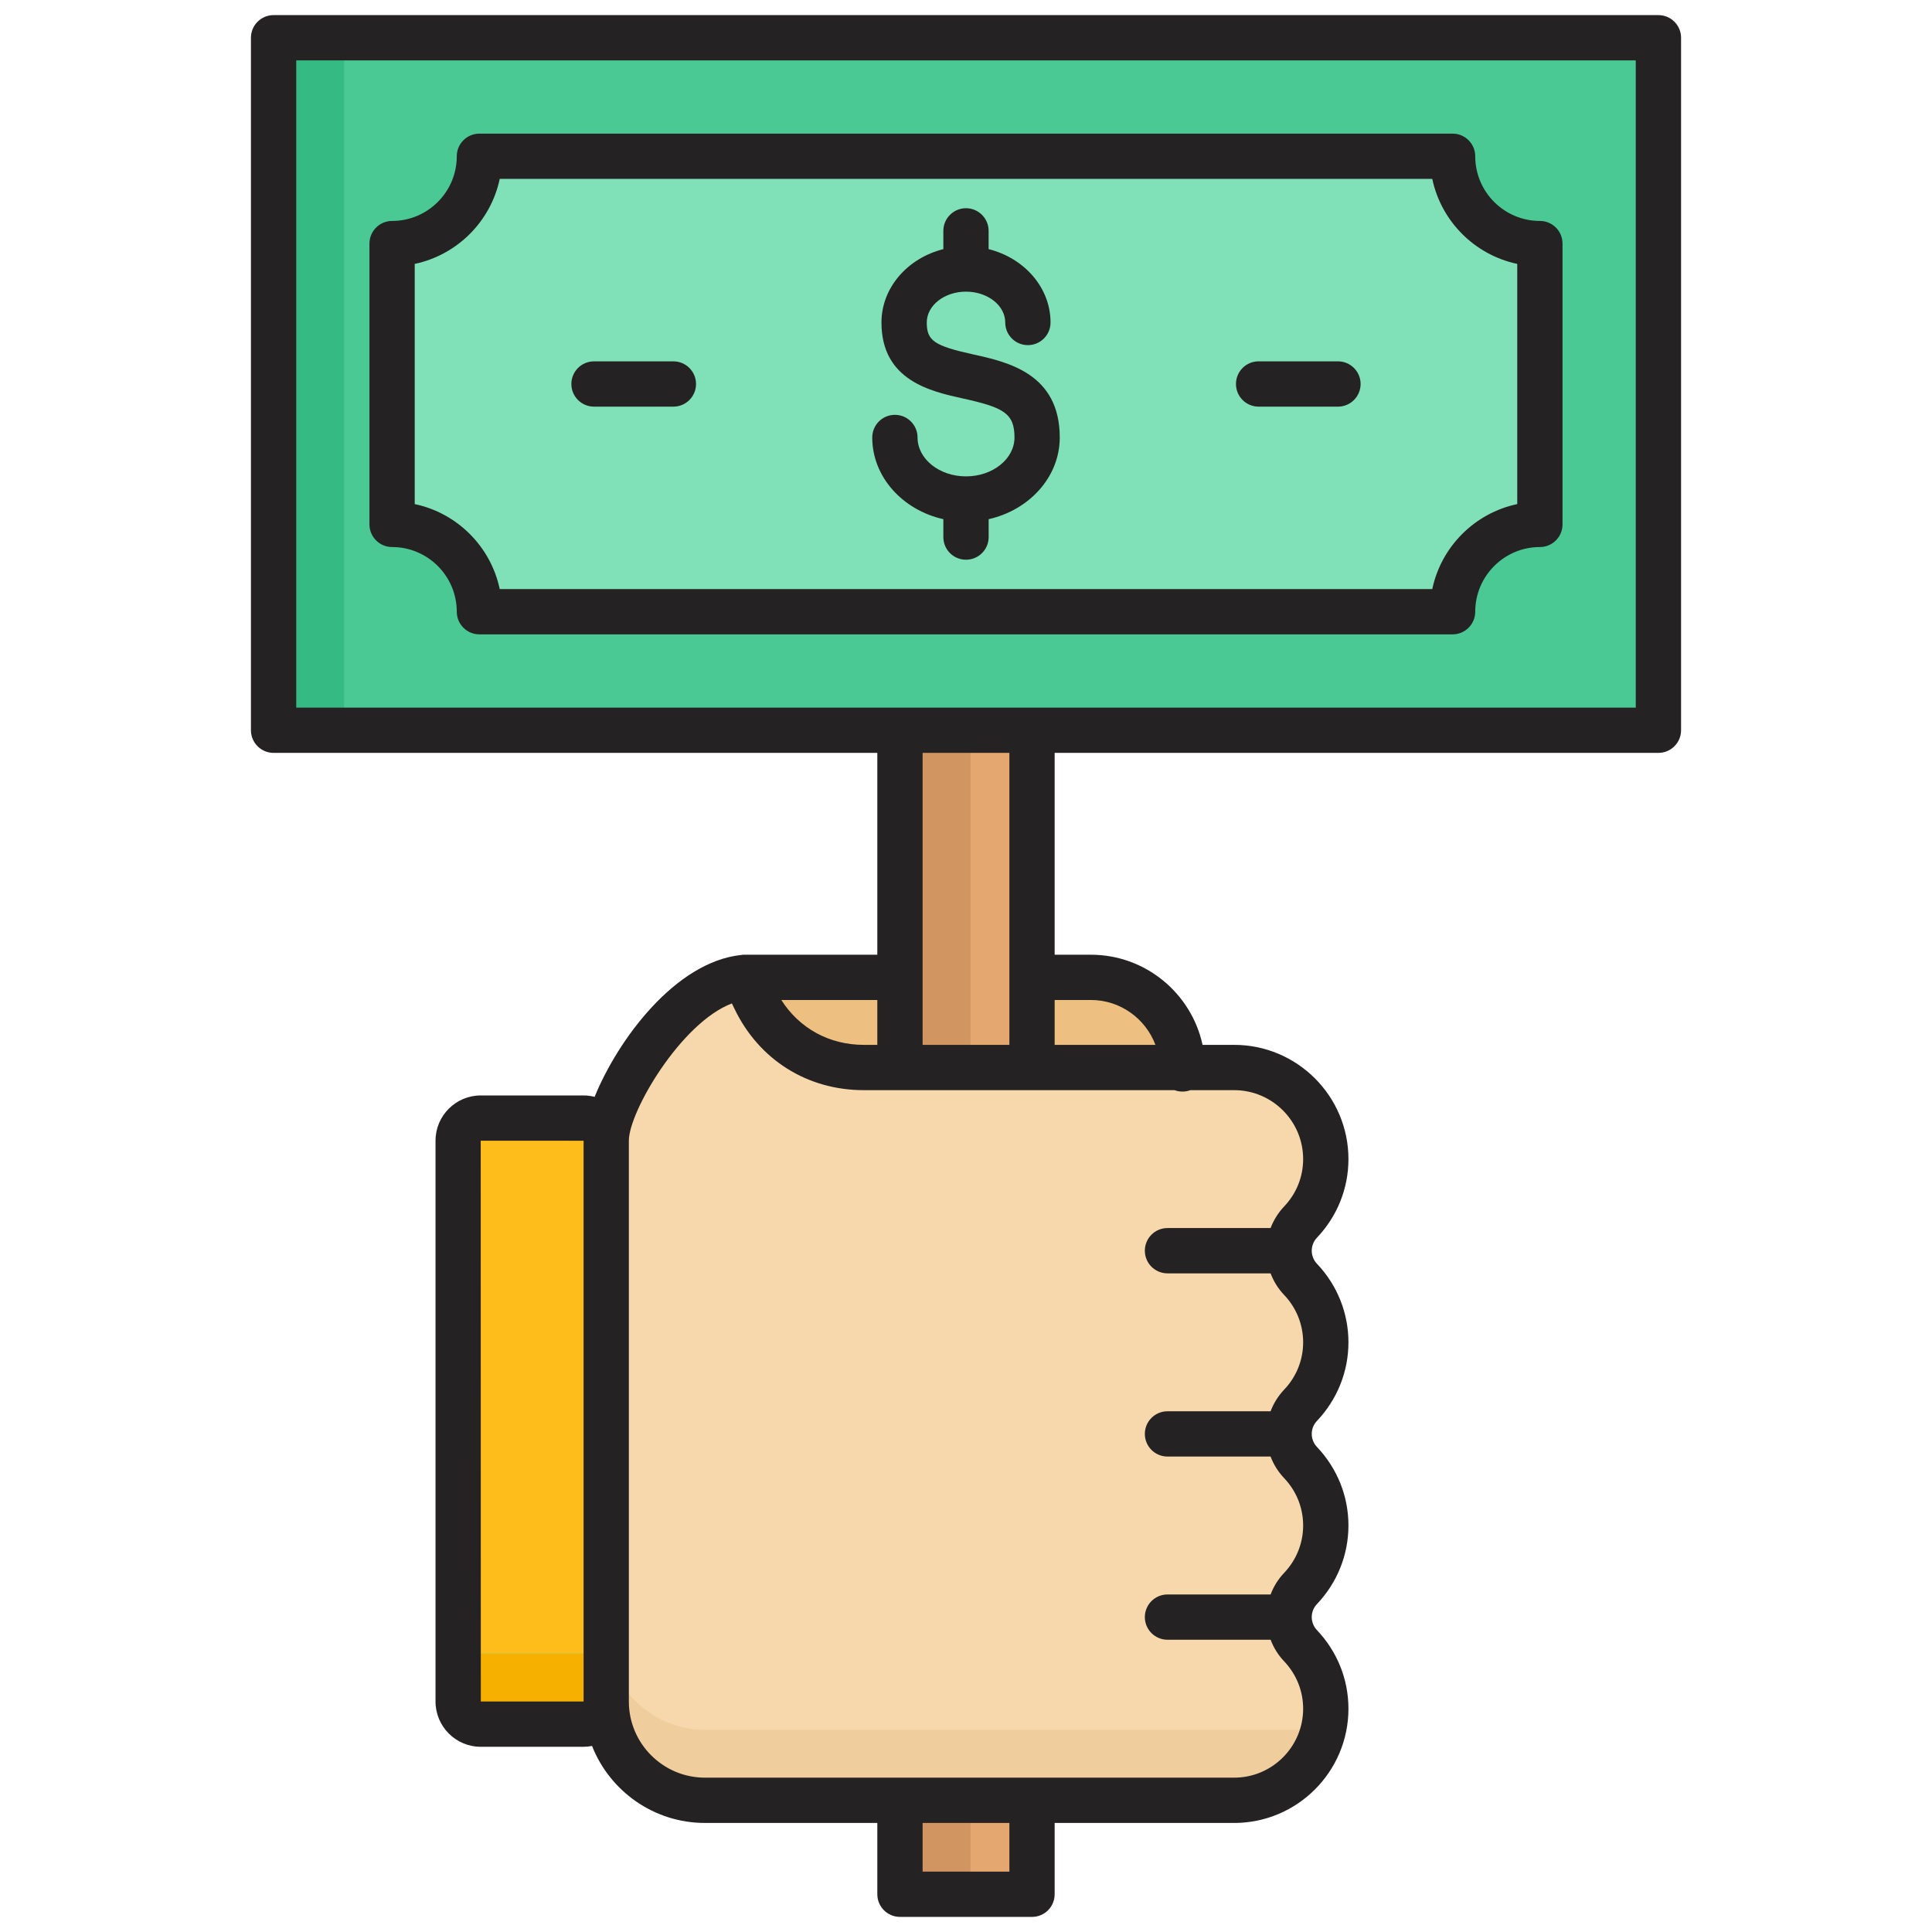<svg width="61" height="61" viewBox="0 0 61 61" fill="none" xmlns="http://www.w3.org/2000/svg">
<path fill-rule="evenodd" clip-rule="evenodd" d="M23.505 36.642H34.443C36.033 36.642 37.335 35.341 37.335 33.75C37.335 32.16 36.033 30.858 34.443 30.858H23.505V36.642Z" fill="#EDC082"/>
<path d="M18.428 35.302H15.179C14.785 35.302 14.466 35.621 14.466 36.015V53.723C14.466 54.117 14.785 54.436 15.179 54.436H18.428C18.821 54.436 19.141 54.117 19.141 53.723V36.015C19.141 35.621 18.821 35.302 18.428 35.302Z" fill="#F5B000"/>
<path d="M18.428 35.302H15.179C14.785 35.302 14.466 35.621 14.466 36.015V51.497C14.466 51.891 14.785 52.21 15.179 52.21H18.428C18.821 52.21 19.141 51.891 19.141 51.497V36.015C19.141 35.621 18.821 35.302 18.428 35.302Z" fill="#4AC994"/>
<path fill-rule="evenodd" clip-rule="evenodd" d="M22.259 56.841C20.544 56.841 19.141 55.438 19.141 53.723V36.015C19.141 34.744 21.294 31.063 23.505 30.858L23.838 31.549C24.489 32.899 25.773 33.705 27.272 33.705H38.968C40.559 33.705 41.86 35.007 41.86 36.597C41.86 37.366 41.556 38.067 41.062 38.586C40.581 39.093 40.581 39.886 41.062 40.392C41.556 40.911 41.86 41.613 41.86 42.381C41.86 43.15 41.556 43.851 41.062 44.37C40.581 44.877 40.581 45.67 41.062 46.176C41.556 46.696 41.86 47.397 41.86 48.165C41.86 48.934 41.556 49.635 41.062 50.154C40.581 50.661 40.581 51.454 41.062 51.96C41.556 52.48 41.86 53.181 41.86 53.95C41.86 55.54 40.559 56.842 38.968 56.842H22.259V56.841Z" fill="#F0CD9C"/>
<path fill-rule="evenodd" clip-rule="evenodd" d="M19.141 51.497V36.015C19.141 34.744 21.294 31.063 23.505 30.858L23.838 31.549C24.489 32.899 25.773 33.705 27.272 33.705H38.968C40.559 33.705 41.86 35.007 41.86 36.597C41.86 37.366 41.556 38.067 41.062 38.586C40.581 39.093 40.581 39.886 41.062 40.392C41.556 40.911 41.86 41.613 41.86 42.381C41.86 43.15 41.556 43.851 41.062 44.37C40.581 44.877 40.581 45.67 41.062 46.176C41.556 46.696 41.86 47.397 41.86 48.165C41.86 48.934 41.556 49.635 41.062 50.154C40.581 50.661 40.581 51.454 41.062 51.96C41.556 52.48 41.86 53.181 41.86 53.95C41.86 54.179 41.833 54.402 41.782 54.616H22.259C20.544 54.616 19.141 53.212 19.141 51.497V51.497Z" fill="#F7D8AC"/>
<path fill-rule="evenodd" clip-rule="evenodd" d="M40.914 38.774C40.631 39.208 40.631 39.771 40.914 40.204H36.862C36.468 40.204 36.148 39.884 36.148 39.489C36.148 39.094 36.468 38.774 36.862 38.774H40.914ZM40.914 44.559C40.631 44.992 40.631 45.555 40.914 45.988H36.862C36.468 45.988 36.148 45.668 36.148 45.273C36.148 44.879 36.468 44.559 36.862 44.559H40.914ZM40.914 50.343C40.631 50.776 40.631 51.339 40.914 51.772H36.862C36.468 51.772 36.148 51.452 36.148 51.057C36.148 50.663 36.468 50.343 36.862 50.343H40.914Z" fill="#F0CD9C"/>
<path d="M28.415 56.841H32.585V59.808H28.415V56.841Z" fill="#E3A76F"/>
<path d="M28.415 56.841H30.641V59.808H28.415V56.841Z" fill="#D09561"/>
<path d="M28.415 22.696H32.585V33.705H28.415V22.696Z" fill="#E3A76F"/>
<path d="M28.415 22.696H30.641V33.705H28.415V22.696Z" fill="#D09561"/>
<path d="M8.638 1.191H52.362V23.056H8.638V1.191Z" fill="#4AC994"/>
<path d="M8.638 1.191H10.864V23.056H8.638V1.191Z" fill="#34BA82"/>
<path fill-rule="evenodd" clip-rule="evenodd" d="M15.137 4.934H45.863C45.863 6.45 47.104 7.691 48.62 7.691V16.557C47.104 16.557 45.863 17.798 45.863 19.314H15.137C15.137 17.798 13.896 16.557 12.38 16.557V7.691C13.896 7.691 15.137 6.45 15.137 4.934Z" fill="#80E0B7"/>
<path d="M15.179 35.302H18.428C18.821 35.302 19.141 35.621 19.141 36.015V51.498C19.141 51.891 18.821 52.21 18.428 52.21H15.179C14.785 52.21 14.466 51.891 14.466 51.497V36.015C14.466 35.621 14.785 35.302 15.179 35.302Z" fill="#FFBD1C"/>
<path fill-rule="evenodd" clip-rule="evenodd" d="M39.024 12.124C39.024 11.729 39.343 11.409 39.739 11.409H42.245C42.639 11.409 42.959 11.73 42.959 12.124C42.959 12.518 42.639 12.839 42.245 12.839H39.739C39.343 12.839 39.024 12.518 39.024 12.124ZM18.04 12.124C18.04 11.729 18.361 11.409 18.755 11.409H21.262C21.656 11.409 21.976 11.73 21.976 12.124C21.976 12.518 21.656 12.839 21.262 12.839H18.755C18.36 12.839 18.04 12.518 18.04 12.124ZM27.54 13.813C27.54 13.419 27.859 13.098 28.255 13.098C28.651 13.098 28.97 13.419 28.97 13.813C28.97 14.49 29.656 15.041 30.5 15.041C31.343 15.041 32.031 14.49 32.031 13.813C32.031 13.05 31.686 12.865 30.419 12.585C29.388 12.358 27.831 12.015 27.831 10.182C27.831 9.08 28.66 8.148 29.785 7.866V7.289C29.785 6.895 30.105 6.574 30.5 6.574C30.894 6.574 31.214 6.895 31.214 7.289V7.866C32.34 8.148 33.169 9.08 33.169 10.182C33.169 10.578 32.848 10.897 32.454 10.897C32.059 10.897 31.739 10.577 31.739 10.182C31.739 9.645 31.183 9.208 30.5 9.208C29.816 9.208 29.261 9.645 29.261 10.182C29.261 10.758 29.494 10.917 30.726 11.19C31.815 11.43 33.46 11.793 33.46 13.813C33.46 15.057 32.502 16.103 31.215 16.392V16.957C31.215 17.353 30.895 17.672 30.5 17.672C30.104 17.672 29.785 17.353 29.785 16.957V16.392C28.497 16.103 27.54 15.057 27.54 13.813L27.54 13.813ZM13.094 8.332V15.916C14.436 16.198 15.495 17.258 15.778 18.599H45.222C45.504 17.258 46.564 16.198 47.905 15.916V8.332C46.563 8.049 45.504 6.99 45.222 5.648H15.778C15.495 6.99 14.436 8.049 13.094 8.332ZM12.38 17.272C13.505 17.272 14.422 18.188 14.422 19.314C14.422 19.708 14.742 20.029 15.137 20.029H45.863C46.258 20.029 46.578 19.708 46.578 19.314C46.578 18.188 47.494 17.272 48.62 17.272C49.015 17.272 49.334 16.951 49.334 16.557V7.691C49.334 7.296 49.015 6.976 48.62 6.976C47.494 6.976 46.578 6.06 46.578 4.934C46.578 4.54 46.258 4.219 45.863 4.219H15.137C14.742 4.219 14.422 4.54 14.422 4.934C14.422 6.06 13.505 6.976 12.38 6.976C11.985 6.976 11.665 7.297 11.665 7.691V16.557C11.665 16.951 11.985 17.272 12.38 17.272ZM51.647 22.342V1.906H9.353V22.342H51.647ZM34.442 31.573C35.375 31.573 36.171 32.164 36.481 32.99H33.299V31.573H34.442ZM29.13 32.99V23.771H31.87V32.99H29.13ZM37.086 34.42H27.272C25.491 34.42 23.967 33.463 23.194 31.859L23.108 31.682C21.499 32.291 19.855 35.104 19.855 36.015V53.723C19.855 55.049 20.934 56.127 22.259 56.127H38.967C40.168 56.127 41.145 55.15 41.145 53.949C41.145 53.392 40.932 52.861 40.544 52.453C40.352 52.251 40.211 52.018 40.118 51.772H36.862C36.467 51.772 36.147 51.452 36.147 51.058C36.147 50.663 36.467 50.343 36.862 50.343H40.118C40.21 50.096 40.352 49.864 40.543 49.663C40.932 49.254 41.145 48.723 41.145 48.165C41.145 47.607 40.932 47.076 40.544 46.669C40.352 46.466 40.21 46.235 40.117 45.988H36.862C36.467 45.988 36.147 45.668 36.147 45.273C36.147 44.879 36.467 44.559 36.862 44.559H40.117C40.21 44.312 40.352 44.081 40.543 43.878C40.932 43.471 41.145 42.94 41.145 42.382C41.145 41.824 40.932 41.292 40.543 40.884C40.352 40.683 40.21 40.451 40.117 40.204H36.862C36.467 40.204 36.147 39.885 36.147 39.489C36.147 39.094 36.467 38.774 36.862 38.774H40.117C40.21 38.529 40.352 38.297 40.543 38.094C40.932 37.687 41.145 37.156 41.145 36.598C41.145 35.397 40.168 34.42 38.967 34.42H37.583C37.505 34.45 37.422 34.465 37.335 34.465C37.246 34.465 37.163 34.45 37.086 34.42V34.42ZM31.87 59.093H29.13V57.557H31.87V59.093ZM27.7 31.573V32.99H27.272C26.183 32.99 25.236 32.467 24.669 31.573H27.7ZM18.426 53.722L15.181 53.723L15.178 36.016L18.426 36.017V53.722ZM52.362 0.477H8.638C8.243 0.477 7.923 0.797 7.923 1.191V23.056C7.923 23.45 8.243 23.771 8.638 23.771H27.7V30.143H23.505C23.486 30.143 23.467 30.145 23.448 30.146C23.444 30.147 23.442 30.146 23.439 30.147H23.436C23.428 30.149 23.419 30.15 23.411 30.151C21.324 30.364 19.509 32.827 18.774 34.632C18.663 34.604 18.548 34.587 18.427 34.587H15.178C14.391 34.587 13.751 35.228 13.751 36.015V53.723C13.751 54.51 14.391 55.152 15.178 55.152H18.427C18.518 55.152 18.606 55.142 18.693 55.126C19.253 56.548 20.64 57.557 22.259 57.557H27.7V59.809C27.7 60.203 28.021 60.523 28.415 60.523H32.585C32.98 60.523 33.299 60.203 33.299 59.809V57.557H38.967C40.957 57.557 42.575 55.938 42.575 53.949C42.575 53.024 42.221 52.142 41.58 51.468C41.362 51.238 41.362 50.877 41.58 50.647C42.221 49.973 42.575 49.091 42.575 48.165C42.575 47.239 42.221 46.359 41.58 45.684C41.362 45.454 41.362 45.093 41.58 44.864C42.221 44.188 42.575 43.308 42.575 42.382C42.575 41.456 42.221 40.575 41.58 39.9C41.362 39.669 41.362 39.31 41.58 39.079C42.221 38.404 42.575 37.524 42.575 36.598C42.575 34.609 40.957 32.99 38.967 32.99H37.969C37.618 31.366 36.171 30.144 34.442 30.144H33.299V23.771H52.362C52.757 23.771 53.077 23.451 53.077 23.056V1.192C53.077 0.797 52.757 0.477 52.362 0.477L52.362 0.477Z" fill="#242222"/>
</svg>
